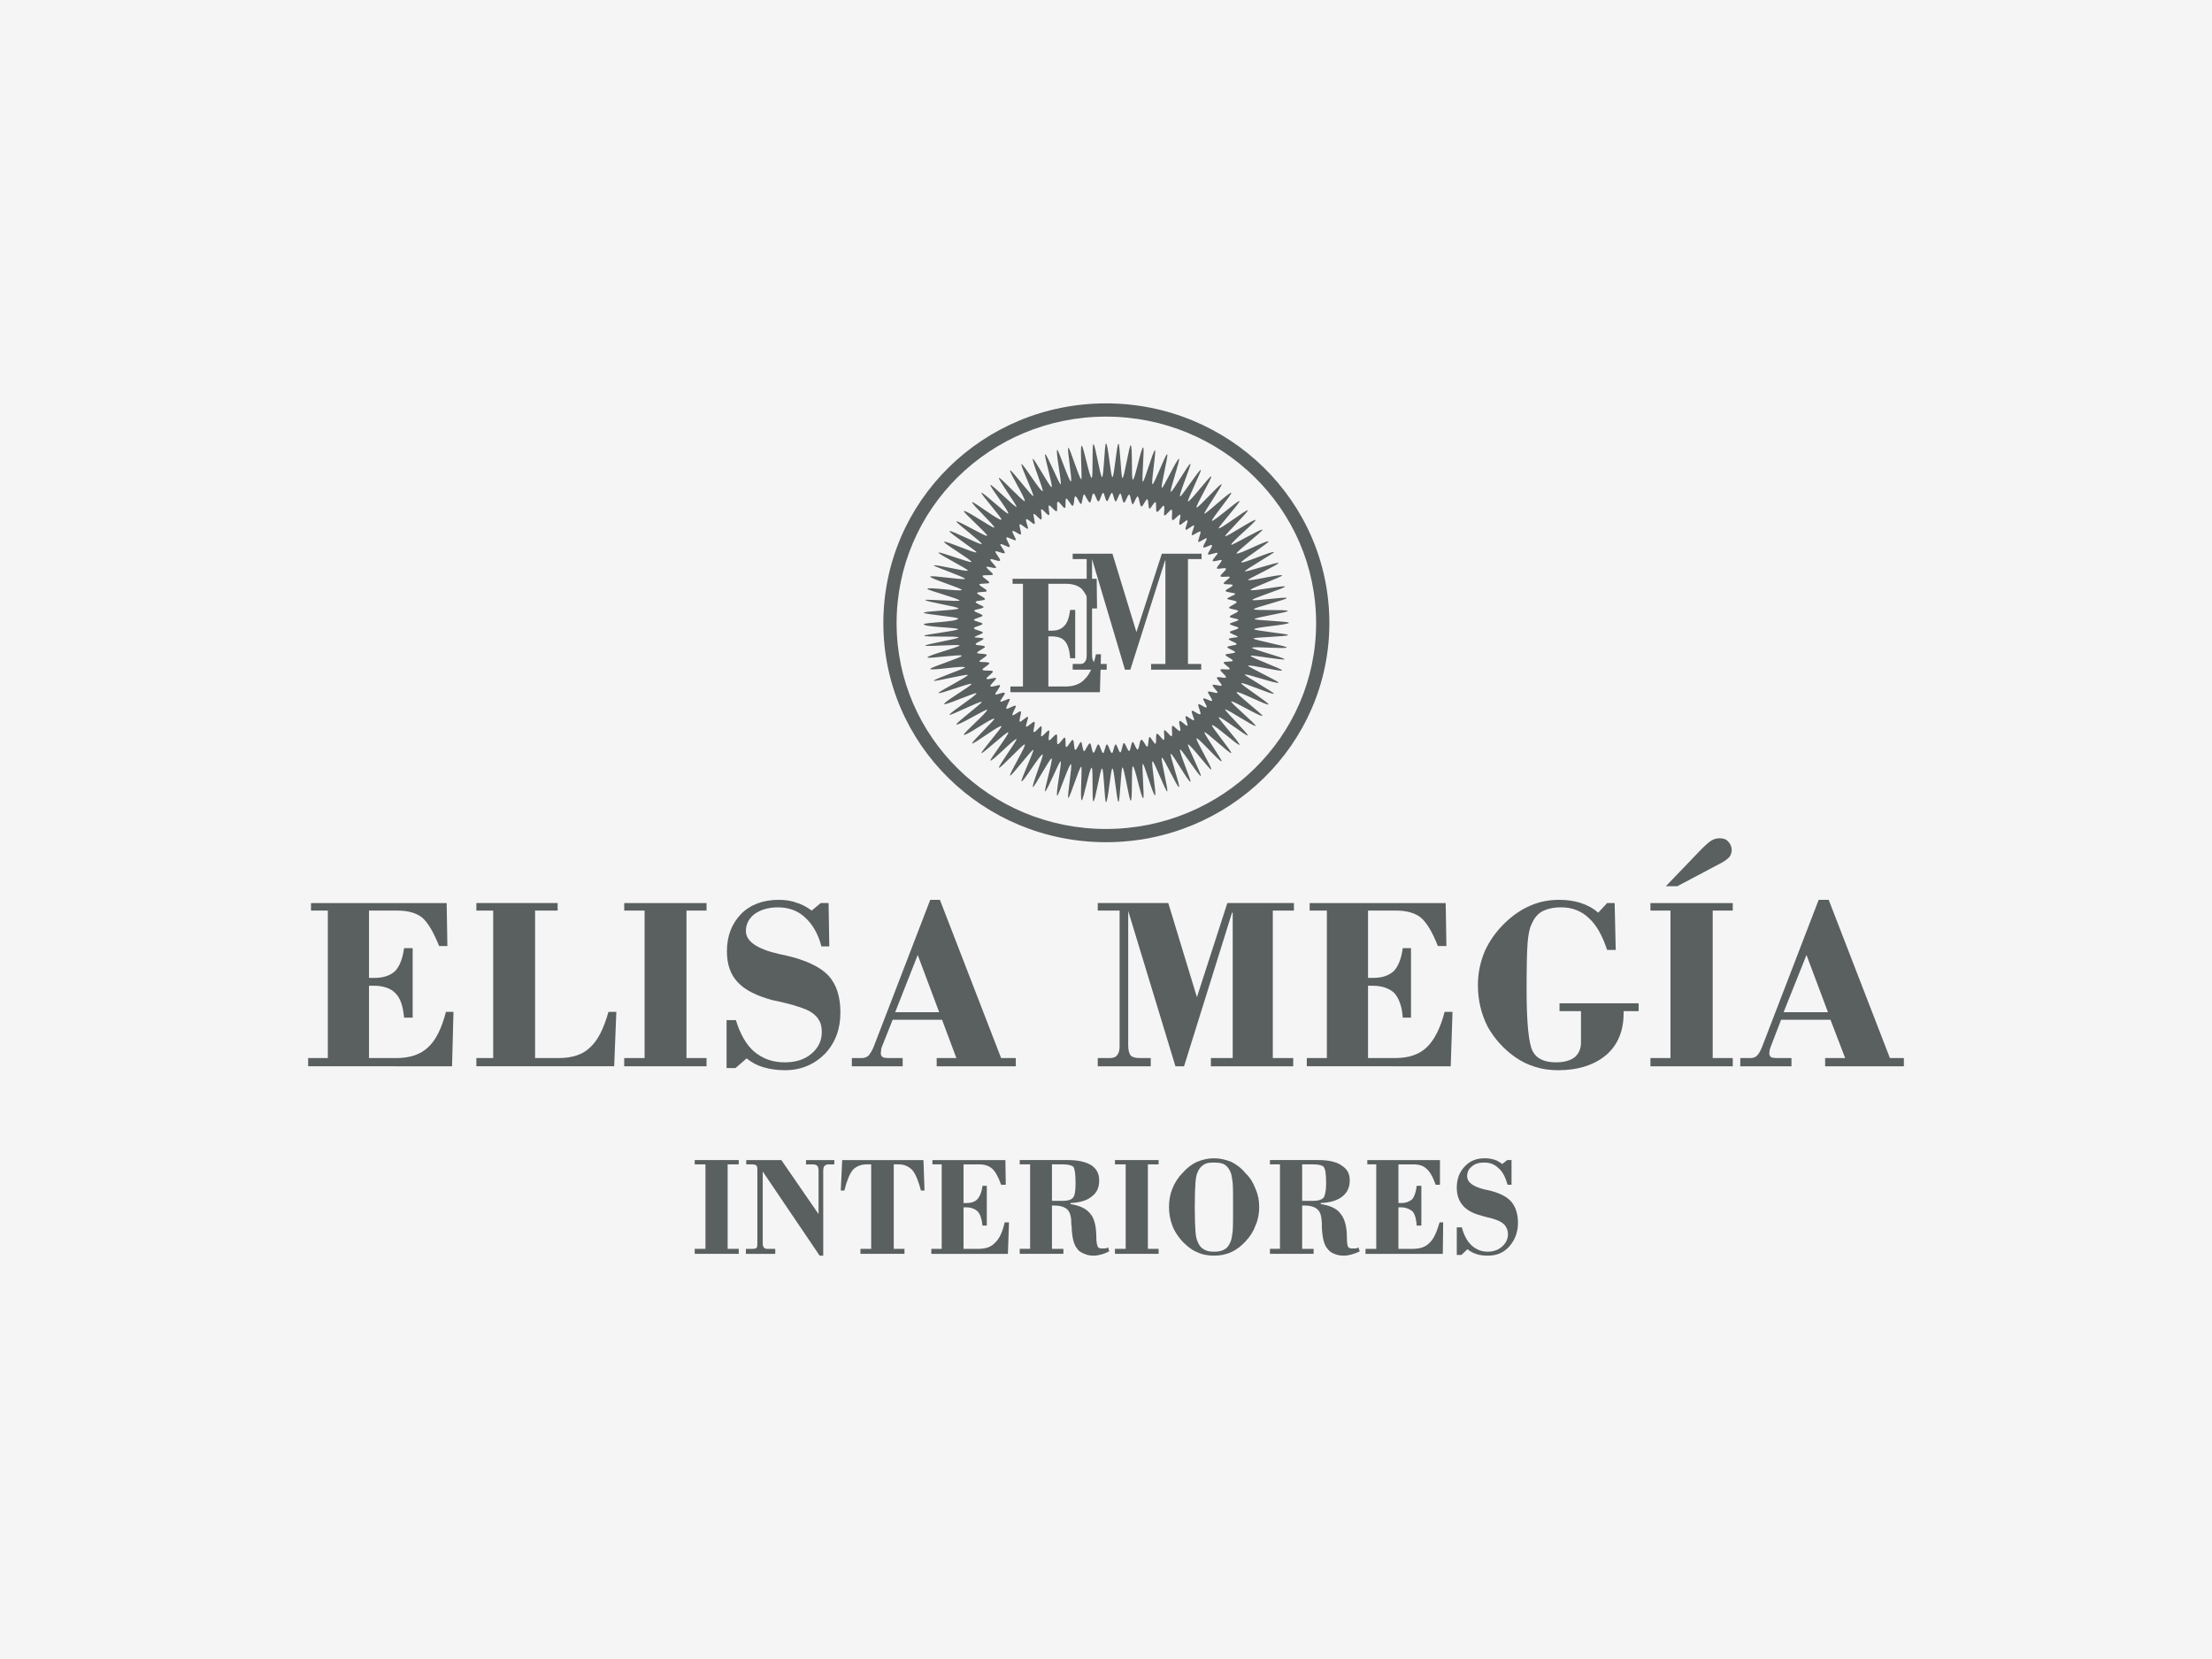 <?xml version="1.0" encoding="utf-8"?>
<!-- Generator: Adobe Illustrator 15.0.0, SVG Export Plug-In . SVG Version: 6.00 Build 0)  -->
<!DOCTYPE svg PUBLIC "-//W3C//DTD SVG 1.1//EN" "http://www.w3.org/Graphics/SVG/1.1/DTD/svg11.dtd">
<svg version="1.1" id="Capa_1" xmlns="http://www.w3.org/2000/svg" xmlns:xlink="http://www.w3.org/1999/xlink" x="0px" y="0px"
	 width="360px" height="270px" viewBox="0 0 360 270" enable-background="new 0 0 360 270" xml:space="preserve">
<rect fill-rule="evenodd" clip-rule="evenodd" fill="#FFFFFF" width="360" height="270"/>
<rect fill-rule="evenodd" clip-rule="evenodd" fill="#F5F5F5" width="360" height="270"/>
<g>
	<path fill="#5A5F5F" d="M50.149,173.535v-1.339h3.205v-24.001h-2.739v-1.224h22.078l0.116,6.99h-1.338
		c-0.933-2.272-1.806-3.787-2.737-4.603c-0.934-0.756-2.272-1.164-4.078-1.164h-4.602v10.952c0.116,0,0.291,0,0.407,0
		c0.117,0,0.291,0,0.582,0c1.399,0,2.505-0.409,3.263-1.107c0.757-0.815,1.223-2.039,1.455-3.729h1.399v11.304h-1.399
		c-0.174-1.865-0.582-3.147-1.396-3.962c-0.701-0.759-1.923-1.225-3.496-1.225h-0.815v11.769h4.485c2.156,0,3.902-0.584,5.126-1.748
		c1.282-1.166,2.213-3.088,2.912-5.768h1.224l-0.233,8.854H50.149L50.149,173.535z"/>
	<path fill="#5A5F5F" d="M77.53,173.535v-1.339h2.737v-24.001H77.53v-1.224h13.224v1.224h-3.671v24.001h3.904
		c2.155,0,3.903-0.584,5.067-1.748c1.282-1.166,2.214-3.088,2.972-5.768h1.281l-0.35,8.854H77.53L77.53,173.535z"/>
	<polygon fill="#5A5F5F" points="101.589,173.535 101.589,172.196 104.908,172.196 104.908,148.195 101.589,148.195 
		101.589,146.972 114.987,146.972 114.987,148.195 111.724,148.195 111.724,172.196 114.987,172.196 114.987,173.535 	"/>
	<path fill="#5A5F5F" d="M118.249,173.826v-7.805h1.515c0.698,2.271,1.69,4.02,2.97,5.126c1.399,1.166,3.031,1.748,4.953,1.748
		c1.748,0,3.203-0.408,4.369-1.399c1.106-0.931,1.69-2.097,1.69-3.494c0-0.816-0.119-1.457-0.468-1.98
		c-0.233-0.466-0.698-0.934-1.338-1.341c-0.759-0.466-2.214-0.989-4.427-1.516c-0.817-0.174-1.457-0.349-1.865-0.407
		c-2.504-0.698-4.427-1.63-5.593-2.912c-1.164-1.224-1.748-2.912-1.748-5.009c0-2.565,0.817-4.544,2.33-6.117
		c1.515-1.516,3.612-2.272,6.059-2.272c1.049,0,2.039,0.117,2.914,0.466c0.873,0.233,1.688,0.698,2.504,1.282l1.455-1.224h1.283
		l0.116,7.048h-1.282c-0.524-2.039-1.455-3.61-2.68-4.718c-1.164-1.106-2.679-1.632-4.427-1.632c-1.573,0-2.795,0.409-3.729,1.05
		c-0.99,0.756-1.455,1.689-1.455,2.795c0,1.69,1.806,2.912,5.3,3.729c0.465,0.116,0.875,0.175,1.108,0.232
		c3.319,0.757,5.649,1.864,6.99,3.262c1.341,1.457,1.981,3.438,1.981,6.059c0,2.68-0.815,4.894-2.504,6.699
		c-1.748,1.748-3.904,2.68-6.525,2.68c-1.282,0-2.446-0.175-3.438-0.466c-1.048-0.291-1.923-0.757-2.796-1.455l-1.806,1.571H118.249
		L118.249,173.826z"/>
	<path fill="#5A5F5F" d="M145.688,164.739h7.165l-3.494-9.32L145.688,164.739z M138.639,173.535v-1.339h1.631
		c0.408,0,0.757-0.116,1.106-0.409c0.233-0.291,0.582-0.814,0.873-1.571l9.147-23.769h1.572l9.962,25.749h2.388v1.339h-12.875
		v-1.339h3.205l-2.33-6.233h-8.04l-1.806,4.544c-0.058,0.116-0.058,0.232-0.058,0.407c-0.058,0.175-0.058,0.35-0.058,0.582
		c0,0.233,0.116,0.407,0.349,0.584c0.174,0.059,0.465,0.116,0.815,0.116h2.39v1.339H138.639L138.639,173.535z"/>
	<path fill="#5A5F5F" d="M178.659,173.535v-1.339h1.923c0.525,0,0.991-0.116,1.225-0.467c0.291-0.35,0.407-0.815,0.407-1.455
		v-22.079h-3.555v-1.224h11.478l4.66,15.32l4.951-15.32h10.836v1.224h-3.438v24.001h3.322v1.339h-13.398v-1.339h3.552v-23.651
		h-0.116l-7.805,24.99h-1.399l-7.688-25.281v21.903c0,0.815,0.175,1.339,0.407,1.63c0.291,0.293,0.815,0.409,1.457,0.409h1.805
		v1.339H178.659L178.659,173.535z"/>
	<path fill="#5A5F5F" d="M212.681,173.535v-1.339h3.264v-24.001h-2.798v-1.224h22.137l0.116,6.99h-1.396
		c-0.875-2.272-1.807-3.787-2.737-4.603c-0.934-0.756-2.272-1.164-4.078-1.164h-4.544v10.952c0.059,0,0.175,0,0.35,0
		c0.174,0,0.291,0,0.581,0c1.399,0,2.505-0.409,3.264-1.107c0.757-0.815,1.223-2.039,1.455-3.729h1.341v11.304h-1.341
		c-0.116-1.865-0.641-3.147-1.339-3.962c-0.759-0.759-1.98-1.225-3.554-1.225h-0.757v11.769h4.427c2.214,0,3.902-0.584,5.126-1.748
		c1.225-1.166,2.214-3.088,2.912-5.768h1.282l-0.291,8.854H212.681L212.681,173.535z"/>
	<path fill="#5A5F5F" d="M266.684,164.564h-2.446v0.349c0,2.856-0.934,5.128-2.798,6.758c-1.921,1.632-4.544,2.505-7.863,2.505
		c-1.341,0-2.563-0.175-3.67-0.524c-1.164-0.349-2.272-0.873-3.262-1.571c-1.923-1.341-3.438-3.03-4.544-5.011
		c-1.05-2.098-1.573-4.312-1.573-6.758c0-1.98,0.407-3.787,1.105-5.475c0.759-1.69,1.865-3.264,3.322-4.662
		c1.28-1.223,2.621-2.156,4.136-2.796c1.455-0.641,3.028-0.932,4.66-0.932c1.28,0,2.505,0.175,3.555,0.524
		c1.047,0.349,2.037,0.873,2.795,1.573l1.455-1.573h1.225l0.175,7.632h-1.399c-0.756-2.273-1.688-4.02-2.97-5.186
		c-1.223-1.164-2.737-1.748-4.485-1.748c-1.283,0-2.272,0.232-3.087,0.643c-0.759,0.407-1.341,1.105-1.748,2.097
		c-0.35,0.641-0.523,1.688-0.641,2.912c-0.118,1.341-0.176,3.903-0.176,7.747c0,5.477,0.351,8.798,0.991,10.021
		c0.64,1.225,1.923,1.807,3.787,1.807c1.338,0,2.33-0.291,3.028-0.815c0.698-0.584,1.05-1.398,1.05-2.448v-5.067h-3.496v-1.282
		h12.874V164.564L266.684,164.564z"/>
	<path fill="#5A5F5F" d="M268.606,173.535v-1.339h3.262v-24.001h-3.262v-1.224h13.398v1.224h-3.264v24.001h3.264v1.339H268.606z
		 M271.111,144.234l5.826-6.06c0.698-0.698,1.222-1.166,1.629-1.398c0.408-0.233,0.817-0.35,1.283-0.35
		c0.582,0,1.047,0.116,1.398,0.524c0.35,0.351,0.582,0.816,0.582,1.398c0,0.466-0.175,0.873-0.407,1.166
		c-0.352,0.35-0.817,0.698-1.516,1.048l-6.932,3.671H271.111L271.111,144.234z"/>
	<path fill="#5A5F5F" d="M290.277,164.739h7.223l-3.496-9.32L290.277,164.739L290.277,164.739z M283.227,173.535v-1.339h1.632
		c0.466,0,0.817-0.116,1.108-0.409c0.291-0.291,0.582-0.814,0.873-1.571l9.146-23.769h1.632l9.962,25.749h2.272v1.339h-12.816
		v-1.339h3.261l-2.388-6.233h-8.04l-1.746,4.544c-0.059,0.116-0.059,0.232-0.116,0.407c0,0.175-0.059,0.35-0.059,0.582
		c0,0.233,0.175,0.407,0.291,0.584c0.232,0.059,0.523,0.116,0.932,0.116h2.388v1.339H283.227L283.227,173.535z"/>
	<polygon fill="#5A5F5F" points="113.064,204.061 113.064,203.246 114.813,203.246 114.813,189.498 113.064,189.498 
		113.064,188.798 120.229,188.798 120.229,189.498 118.423,189.498 118.423,203.246 120.229,203.246 120.229,204.061 	"/>
	<path fill="#5A5F5F" d="M121.396,204.061v-0.814h1.105c0.291,0,0.468-0.059,0.584-0.116c0.175-0.175,0.175-0.466,0.175-0.817
		v-11.999c0-0.35-0.058-0.524-0.175-0.641c-0.116-0.116-0.409-0.175-0.758-0.175h-0.873v-0.7h5.708l6.059,8.797v-6.99
		c0-0.407-0.058-0.757-0.233-0.873c-0.116-0.175-0.407-0.233-0.873-0.233h-0.933v-0.7h4.602v0.7h-0.873
		c-0.349,0-0.524,0.059-0.699,0.233c-0.174,0.116-0.232,0.466-0.232,0.873v13.747h-0.584l-9.262-13.689v11.767
		c0,0.235,0.058,0.468,0.233,0.643c0.058,0.116,0.291,0.175,0.582,0.175h1.224v0.814H121.396L121.396,204.061z"/>
	<path fill="#5A5F5F" d="M140.036,204.061v-0.814h1.748v-13.748h-0.756c-0.933,0-1.69,0.35-2.214,0.873
		c-0.524,0.641-0.991,1.748-1.399,3.38h-0.582l0.233-4.953h13.224l0.175,4.953h-0.582c-0.407-1.573-0.873-2.681-1.399-3.321
		c-0.582-0.582-1.28-0.932-2.213-0.932h-0.815v13.748h1.748v0.814H140.036L140.036,204.061z"/>
	<path fill="#5A5F5F" d="M151.572,204.061v-0.814h1.688v-13.748h-1.514v-0.7h11.883l0.058,4.021h-0.756
		c-0.466-1.341-0.992-2.214-1.457-2.621c-0.524-0.466-1.222-0.699-2.156-0.699h-2.504v6.29c0.058,0,0.174,0,0.233,0
		c0.058,0,0.116,0,0.291,0c0.759,0,1.399-0.232,1.748-0.64c0.408-0.466,0.699-1.164,0.817-2.156h0.699v6.467h-0.699
		c-0.118-1.048-0.351-1.807-0.758-2.271c-0.408-0.408-1.048-0.699-1.923-0.699h-0.407v6.758h2.388c1.224,0,2.097-0.291,2.737-0.991
		c0.701-0.641,1.224-1.746,1.574-3.319h0.7l-0.177,5.125H151.572L151.572,204.061z"/>
	<path fill="#5A5F5F" d="M165.959,203.246h1.69v-13.748h-1.69v-0.7h7.865c1.631,0,2.912,0.291,3.845,0.875
		c0.815,0.582,1.222,1.339,1.222,2.446c0,1.106-0.349,1.981-1.222,2.621c-0.759,0.641-1.981,0.99-3.438,1.048v0.177
		c1.515,0.232,2.621,0.757,3.263,1.63c0.641,0.759,0.932,2.097,0.932,3.845c0,0.699,0.116,1.166,0.232,1.457
		c0.117,0.233,0.35,0.291,0.699,0.291c0.118,0,0.293,0,0.467,0c0.117,0,0.291-0.058,0.524-0.174l0.174,0.64
		c-0.465,0.232-0.873,0.407-1.34,0.523c-0.407,0.117-0.815,0.175-1.106,0.175c-0.582,0-1.107-0.058-1.573-0.291
		c-0.466-0.175-0.931-0.407-1.164-0.814c-0.584-0.641-0.875-1.864-0.933-3.671c-0.058-0.291-0.058-0.407-0.058-0.582
		c0-1.05-0.233-1.748-0.641-2.155c-0.465-0.407-1.107-0.641-2.155-0.641h-0.349v7.049h1.864v0.814h-7.108V203.246L165.959,203.246z
		 M171.204,195.439h1.806c0.757,0,1.339-0.175,1.63-0.524c0.291-0.349,0.407-1.164,0.407-2.271c0-1.516-0.116-2.389-0.349-2.737
		c-0.233-0.233-0.815-0.408-1.688-0.408h-1.806V195.439z"/>
	<polygon fill="#5A5F5F" points="181.457,204.061 181.457,203.246 183.203,203.246 183.203,189.498 181.457,189.498 
		181.457,188.798 188.563,188.798 188.563,189.498 186.815,189.498 186.815,203.246 188.563,203.246 188.563,204.061 	"/>
	<path fill="#5A5F5F" d="M194.448,196.431c0,1.923,0.058,3.319,0.116,4.02c0.059,0.757,0.175,1.28,0.35,1.63
		c0.232,0.584,0.523,0.991,0.989,1.225c0.409,0.291,0.933,0.407,1.689,0.407c0.698,0,1.282-0.116,1.748-0.407
		c0.407-0.233,0.698-0.641,0.932-1.225c0.174-0.35,0.232-0.932,0.349-1.688c0.059-0.817,0.059-2.156,0.059-3.962
		c0-1.807,0-3.147-0.059-3.903c-0.116-0.815-0.175-1.399-0.349-1.748c-0.233-0.582-0.524-0.932-0.932-1.223
		c-0.466-0.293-1.05-0.352-1.748-0.352c-0.757,0-1.28,0.059-1.689,0.352c-0.466,0.291-0.757,0.641-0.989,1.223
		c-0.175,0.349-0.291,0.875-0.35,1.631C194.506,193.167,194.448,194.449,194.448,196.431L194.448,196.431z M190.254,196.431
		c0-1.05,0.174-2.039,0.523-2.914c0.35-0.932,0.932-1.862,1.632-2.563c0.757-0.873,1.513-1.455,2.388-1.864
		c0.873-0.349,1.748-0.582,2.796-0.582c0.991,0,1.923,0.233,2.796,0.582c0.816,0.409,1.632,0.991,2.33,1.864
		c0.759,0.701,1.282,1.632,1.632,2.563c0.407,0.933,0.582,1.864,0.582,2.914c0,1.048-0.175,2.039-0.582,2.97
		c-0.35,0.992-0.873,1.807-1.632,2.621c-0.698,0.759-1.514,1.399-2.33,1.748c-0.873,0.407-1.805,0.582-2.796,0.582
		c-1.048,0-1.98-0.175-2.796-0.582c-0.875-0.349-1.631-0.989-2.388-1.748c-0.7-0.814-1.282-1.629-1.632-2.621
		C190.428,198.47,190.254,197.479,190.254,196.431L190.254,196.431z"/>
	<path fill="#5A5F5F" d="M206.681,203.246h1.631v-13.748h-1.631v-0.7h7.923c1.632,0,2.912,0.291,3.729,0.875
		c0.931,0.582,1.338,1.339,1.338,2.446c0,1.106-0.407,1.981-1.222,2.621c-0.817,0.641-1.981,0.99-3.496,1.048v0.177
		c1.573,0.232,2.679,0.757,3.263,1.63c0.641,0.759,0.99,2.097,0.99,3.845c0,0.699,0.058,1.166,0.174,1.457
		c0.117,0.233,0.408,0.291,0.698,0.291c0.177,0,0.352,0,0.468,0c0.175,0,0.35-0.058,0.524-0.174l0.232,0.64
		c-0.466,0.232-0.931,0.407-1.398,0.523c-0.407,0.117-0.757,0.175-1.106,0.175c-0.582,0-1.107-0.058-1.631-0.291
		c-0.466-0.175-0.815-0.407-1.106-0.814c-0.584-0.641-0.875-1.864-0.933-3.671c0-0.291,0-0.407,0-0.582
		c-0.059-1.05-0.233-1.748-0.699-2.155c-0.407-0.407-1.166-0.641-2.097-0.641h-0.407v7.049h1.864v0.814h-7.108V203.246
		L206.681,203.246z M211.925,195.439h1.804c0.817,0,1.341-0.175,1.69-0.524c0.232-0.349,0.407-1.164,0.407-2.271
		c0-1.516-0.116-2.389-0.407-2.737c-0.175-0.233-0.757-0.408-1.69-0.408h-1.804V195.439L211.925,195.439z"/>
	<path fill="#5A5F5F" d="M222.234,204.061v-0.814h1.748v-13.748h-1.455v-0.7h11.824v4.021h-0.698
		c-0.468-1.341-0.991-2.214-1.515-2.621c-0.466-0.466-1.166-0.699-2.156-0.699h-2.388v6.29c0.058,0,0.058,0,0.116,0
		c0.116,0,0.232,0,0.35,0c0.756,0,1.34-0.232,1.806-0.64c0.35-0.466,0.582-1.164,0.698-2.156h0.759v6.467h-0.759
		c-0.058-1.048-0.291-1.807-0.64-2.271c-0.466-0.408-1.108-0.699-1.923-0.699h-0.407v6.758h2.33c1.164,0,2.097-0.291,2.737-0.991
		c0.7-0.641,1.166-1.746,1.632-3.319h0.582l-0.059,5.125H222.234L222.234,204.061z"/>
	<path fill="#5A5F5F" d="M237.09,204.235v-4.485h0.816c0.35,1.282,0.873,2.271,1.571,2.914c0.759,0.698,1.632,1.048,2.623,1.048
		c0.989,0,1.746-0.291,2.33-0.815c0.641-0.525,0.989-1.224,0.989-2.039c0-0.465-0.116-0.816-0.291-1.107
		c-0.116-0.291-0.349-0.523-0.756-0.814c-0.352-0.233-1.166-0.582-2.272-0.815c-0.525-0.118-0.816-0.234-1.05-0.293
		c-1.34-0.349-2.33-0.873-2.97-1.63c-0.643-0.758-0.991-1.689-0.991-2.914c0-1.455,0.465-2.563,1.282-3.436
		c0.873-0.934,1.923-1.341,3.261-1.341c0.526,0,1.05,0.059,1.574,0.233c0.465,0.116,0.873,0.407,1.282,0.7l0.814-0.643h0.698v4.021
		h-0.64c-0.35-1.164-0.757-2.098-1.457-2.68c-0.641-0.641-1.397-0.934-2.33-0.934c-0.873,0-1.514,0.175-2.039,0.643
		c-0.524,0.407-0.757,0.932-0.757,1.571c0,0.991,0.932,1.69,2.796,2.155c0.291,0.059,0.525,0.117,0.584,0.117
		c1.804,0.409,3.087,1.049,3.785,1.864c0.7,0.816,1.107,1.98,1.107,3.438c0,1.573-0.523,2.854-1.398,3.846
		c-0.932,1.047-2.039,1.513-3.494,1.513c-0.643,0-1.282-0.058-1.807-0.232c-0.525-0.175-1.05-0.407-1.515-0.814l-0.99,0.931H237.09
		L237.09,204.235z"/>
	<path fill="#5A5F5F" d="M164.446,112.659v-0.931h2.039v-16.72h-1.69v-0.815h13.689l0.058,4.834h-0.873
		c-0.526-1.573-1.108-2.621-1.632-3.203c-0.582-0.526-1.457-0.817-2.563-0.817h-2.856v7.632c0.118,0,0.177,0,0.293,0
		c0.058,0,0.116,0,0.291,0c0.931,0,1.571-0.291,2.039-0.817c0.524-0.524,0.756-1.397,0.931-2.563h0.815v7.865h-0.815
		c-0.116-1.282-0.349-2.213-0.873-2.795c-0.468-0.526-1.166-0.759-2.213-0.759h-0.468v8.156h2.798c1.338,0,2.446-0.407,3.145-1.224
		c0.817-0.757,1.399-2.156,1.806-4.018h0.815l-0.174,6.173H164.446L164.446,112.659z"/>
	<path fill="#5A5F5F" d="M174.581,108.99v-0.934h1.283c0.291,0,0.582-0.116,0.698-0.349c0.233-0.233,0.291-0.64,0.291-1.047V90.99
		h-2.272v-0.875h6.467l3.903,12.758l4.137-12.758h6.466v0.875h-2.214v17.067h2.156v0.934h-8.156v-0.934h2.33V91.223h-0.059
		l-5.649,17.768h-0.875l-5.359-18v15.554c0,0.582,0.117,0.99,0.291,1.164c0.233,0.233,0.524,0.349,0.99,0.349h1.107v0.934H174.581
		L174.581,108.99z"/>
	<path fill-rule="evenodd" clip-rule="evenodd" fill="#5A5F5F" d="M180,65.648c20.039,0,36.352,15.961,36.352,35.768
		c0,19.69-16.313,35.651-36.352,35.651s-36.235-15.961-36.235-35.651C143.765,81.609,159.961,65.648,180,65.648L180,65.648z
		 M180,67.804c18.875,0,34.196,15.03,34.196,33.612c0,18.468-15.321,33.498-34.196,33.498c-18.875,0-34.08-15.03-34.08-33.498
		C145.92,82.833,161.125,67.804,180,67.804L180,67.804z"/>
	<path fill-rule="evenodd" clip-rule="evenodd" fill="#5A5F5F" d="M155.941,100.659c0-0.233-5.593-0.698-5.593-0.931
		c0.058-0.293,5.651-0.41,5.651-0.701s-5.477-1.105-5.419-1.396c0-0.117,5.535,0.291,5.594,0.116
		c0.058-0.293-5.303-1.69-5.244-1.922c0.058-0.35,5.535,0.523,5.593,0.174c0.058-0.233-5.242-1.864-5.126-2.155
		c0.117-0.291,5.533,0.64,5.65,0.349c0.058-0.233-5.126-2.039-5.068-2.155c0.117-0.291,5.417,1.107,5.533,0.814
		c0.058-0.232-4.834-2.679-4.776-2.912c0.116-0.232,5.244,1.748,5.36,1.516c0.117-0.291-4.602-3.031-4.427-3.264
		c0.116-0.291,5.126,1.981,5.242,1.69c0.116-0.174-4.544-3.203-4.369-3.438c0.175-0.232,5.067,2.33,5.242,2.098
		c0.118-0.233-4.251-3.494-4.134-3.669c0.233-0.233,4.834,2.563,5.009,2.33c0.174-0.233-3.962-3.845-3.787-4.02
		c0.233-0.291,4.718,2.854,4.951,2.679c0.174-0.232-3.843-3.961-3.61-4.136c0.174-0.174,4.485,3.147,4.776,2.856
		c0.174-0.177-3.438-4.252-3.263-4.369c0.176-0.235,4.136,3.552,4.369,3.378c0.234-0.233-3.087-4.486-2.912-4.66
		c0.232-0.175,4.02,3.729,4.252,3.554c0.175-0.116-3.086-4.544-2.854-4.72c0.233-0.117,3.962,3.961,4.195,3.787
		c0.291-0.117-2.623-4.893-2.388-5.009c0.232-0.117,3.552,4.311,3.785,4.194c0.174-0.116-2.156-5.069-1.923-5.186
		c0.293-0.116,3.089,4.546,3.438,4.369c0.233-0.058-1.865-5.125-1.574-5.242c0.175-0.116,2.798,4.718,3.031,4.602
		c0.291-0.058-1.283-5.242-1.05-5.358c0.233-0.117,2.33,4.951,2.505,4.893c0.291-0.058-0.873-5.477-0.524-5.593
		c0.174-0.058,1.922,5.186,2.213,5.128c0.291-0.117-0.698-5.419-0.407-5.477c0.233-0.058,1.806,5.186,2.097,5.128
		c0.175,0-0.233-5.419,0.058-5.477c0.291,0,1.283,5.3,1.632,5.242c0.291-0.058,0-5.417,0.291-5.475c0.291,0,1.106,5.358,1.397,5.358
		c0.293,0,0.409-5.475,0.642-5.475c0.349,0,0.757,5.475,1.048,5.475c0.293,0.059,0.7-5.475,0.991-5.417
		c0.232,0,0.407,5.533,0.641,5.591c0.291,0,1.107-5.417,1.34-5.358c0.35,0.058,0.059,5.535,0.35,5.593
		c0.35,0.058,1.341-5.302,1.689-5.244c0.233,0.058-0.291,5.535-0.058,5.593c0.232,0.058,1.689-5.186,1.98-5.128
		c0.233,0.059-0.7,5.477-0.409,5.535c0.234,0.117,2.155-5.009,2.391-4.893c0.232,0.116-1.108,5.358-0.875,5.475
		c0.232,0.117,2.504-4.834,2.795-4.718c0.235,0.117-1.571,5.242-1.338,5.359c0.291,0.118,2.912-4.66,3.203-4.544
		c0.174,0.116-1.981,5.186-1.688,5.302c0.175,0.175,3.146-4.485,3.378-4.311c0.175,0.059-2.271,5.01-2.098,5.126
		c0.291,0.175,3.613-4.253,3.787-4.078c0.233,0.116-2.621,4.895-2.388,5.069c0.232,0.175,3.845-3.961,4.078-3.787
		c0.175,0.175-2.973,4.66-2.798,4.777c0.175,0.174,4.136-3.613,4.369-3.378c0.175,0.175-3.319,4.369-3.145,4.544
		c0.232,0.233,4.311-3.438,4.485-3.205c0.174,0.174-3.496,4.252-3.38,4.427c0.234,0.233,4.546-3.145,4.72-2.912
		c0.175,0.175-3.787,4.02-3.67,4.194c0.174,0.233,4.776-2.914,4.951-2.621c0.116,0.233-4.137,3.727-3.962,4.018
		c0.116,0.177,4.895-2.679,5.069-2.446c0.116,0.232-4.369,3.67-4.194,3.845c0.175,0.349,5.067-2.272,5.184-1.923
		c0.116,0.175-4.544,3.205-4.427,3.38c0.116,0.349,5.186-1.981,5.302-1.632c0.059,0.117-4.778,2.912-4.72,3.087
		c0.058,0.235,5.36-1.572,5.477-1.339c0.059,0.233-5.01,2.621-4.951,2.738c0.059,0.349,5.417-1.048,5.533-0.699
		c0.059,0.175-5.184,2.097-5.126,2.33c0.059,0.349,5.533-0.817,5.592-0.524c0.058,0.233-5.358,1.921-5.301,2.156
		c0.059,0.291,5.535-0.584,5.594-0.293c0.058,0.235-5.419,1.573-5.36,1.806c0,0.291,5.535,0,5.535,0.291
		c0.058,0.235-5.419,1.049-5.419,1.34c0,0.175,5.593,0.35,5.593,0.582c0,0.35-5.593,0.701-5.651,1.05
		c0,0.233,5.535,0.757,5.535,0.931c0,0.291-5.593,0.349-5.651,0.582c0,0.235,5.419,1.224,5.419,1.457
		c-0.059,0.291-5.594-0.233-5.651,0.058c0,0.233,5.358,1.632,5.3,1.865c-0.058,0.233-5.475-0.757-5.533-0.582
		c-0.058,0.291,5.185,2.155,5.126,2.388c-0.116,0.291-5.475-1.05-5.533-0.759c-0.059,0.177,5.01,2.565,4.951,2.74
		c-0.116,0.349-5.419-1.574-5.477-1.283c-0.059,0.175,4.778,2.914,4.72,3.089c-0.116,0.291-5.186-1.981-5.302-1.69
		c-0.117,0.233,4.543,3.203,4.427,3.436c-0.116,0.293-5.009-2.272-5.184-1.981c-0.175,0.235,4.311,3.671,4.194,3.845
		c-0.175,0.291-4.953-2.621-5.069-2.33c-0.175,0.175,4.078,3.729,3.962,3.962c-0.175,0.233-4.777-2.854-4.951-2.679
		c-0.117,0.233,3.845,4.02,3.67,4.252c-0.174,0.175-4.485-3.205-4.72-2.972c-0.116,0.233,3.554,4.253,3.38,4.485
		c-0.175,0.235-4.253-3.494-4.485-3.203c-0.175,0.175,3.319,4.369,3.145,4.544c-0.233,0.175-4.194-3.612-4.369-3.38
		c-0.175,0.119,2.973,4.604,2.798,4.721c-0.233,0.232-3.846-3.962-4.078-3.729c-0.233,0.174,2.621,4.893,2.388,5.067
		c-0.174,0.175-3.496-4.252-3.787-4.078c-0.174,0.117,2.272,5.011,2.098,5.128c-0.232,0.174-3.203-4.486-3.378-4.311
		c-0.293,0.116,1.862,5.125,1.688,5.242c-0.291,0.174-2.912-4.602-3.203-4.544c-0.233,0.117,1.573,5.303,1.338,5.419
		c-0.291,0.116-2.504-4.895-2.795-4.778c-0.233,0.116,1.107,5.418,0.875,5.477c-0.235,0.117-2.156-5.009-2.391-4.893
		c-0.291,0.116,0.7,5.475,0.409,5.533c-0.291,0.117-1.748-5.125-1.98-5.125c-0.233,0.058,0.291,5.533,0.058,5.591
		c-0.349,0.058-1.34-5.242-1.689-5.184c-0.291,0.059,0,5.535-0.35,5.594c-0.232,0.058-1.049-5.419-1.34-5.419
		c-0.233,0.058-0.408,5.593-0.641,5.593c-0.291,0.058-0.698-5.418-0.991-5.418c-0.291,0-0.699,5.477-1.048,5.477
		c-0.233,0-0.349-5.477-0.642-5.477c-0.291,0-1.106,5.36-1.397,5.36s0-5.419-0.291-5.477c-0.349-0.058-1.341,5.361-1.632,5.302
		c-0.291-0.058,0.117-5.418-0.058-5.477c-0.291-0.059-1.864,5.125-2.097,5.067c-0.291,0,0.698-5.358,0.407-5.475
		c-0.291-0.058-2.039,5.184-2.213,5.126c-0.349-0.117,0.815-5.475,0.524-5.591c-0.175-0.059-2.272,5.009-2.505,4.893
		c-0.233-0.058,1.341-5.244,1.05-5.36c-0.233-0.116-2.856,4.778-3.031,4.662c-0.291-0.116,1.807-5.186,1.574-5.302
		c-0.349-0.175-3.145,4.543-3.438,4.369c-0.233-0.059,2.097-5.009,1.923-5.126c-0.233-0.116-3.553,4.311-3.785,4.195
		c-0.235-0.175,2.679-4.895,2.388-5.07c-0.233-0.174-3.962,3.962-4.195,3.787c-0.232-0.116,3.029-4.543,2.854-4.66
		c-0.233-0.233-4.02,3.729-4.252,3.496c-0.175-0.116,3.146-4.427,2.912-4.604c-0.233-0.174-4.193,3.555-4.369,3.38
		c-0.175-0.116,3.438-4.253,3.263-4.369c-0.291-0.291-4.602,3.028-4.776,2.796c-0.233-0.117,3.785-3.902,3.61-4.02
		c-0.233-0.291-4.718,2.914-4.951,2.623c-0.175-0.233,3.961-3.787,3.787-4.078c-0.175-0.175-4.776,2.679-5.009,2.388
		c-0.117-0.233,4.252-3.496,4.134-3.671c-0.175-0.232-5.067,2.272-5.242,2.098c-0.175-0.233,4.485-3.203,4.369-3.494
		c-0.116-0.235-5.126,2.037-5.242,1.746c-0.175-0.291,4.544-3.029,4.427-3.261c-0.116-0.291-5.244,1.748-5.36,1.457
		c-0.058-0.177,4.834-2.682,4.776-2.914c-0.116-0.233-5.417,1.107-5.533,0.933c-0.058-0.233,5.126-2.039,5.068-2.156
		c-0.117-0.409-5.533,0.582-5.65,0.233c-0.116-0.233,5.184-1.864,5.126-2.155s-5.535,0.524-5.593,0.291
		c-0.059-0.349,5.302-1.69,5.244-1.981c-0.059-0.175-5.594,0.233-5.594,0.058c-0.058-0.233,5.419-1.108,5.419-1.34
		c0-0.291-5.593,0-5.593-0.291c0-0.175,5.535-0.815,5.535-1.048c0-0.291-5.652-0.349-5.593-0.817
		C150.348,101.299,155.883,101.241,155.941,100.659L155.941,100.659z M158.62,103.746c0-0.291,1.341-0.524,1.341-0.815
		c-0.059-0.233-1.457-0.408-1.457-0.699c0-0.232,1.398-0.467,1.398-0.7s-1.457-0.466-1.398-0.64c0-0.233,1.398-0.466,1.398-0.698
		c0-0.291-1.34-0.524-1.34-0.817c0.058-0.233,1.457-0.291,1.515-0.582c0-0.175-1.341-0.582-1.282-0.815
		c0-0.291,1.457-0.175,1.515-0.466c0.058-0.235-1.341-0.816-1.283-0.991c0.117-0.291,1.457-0.058,1.574-0.349
		c0.058-0.233-1.225-0.815-1.225-1.05c0.117-0.233,1.574-0.058,1.632-0.291s-1.166-0.873-1.106-1.106
		c0.117-0.232,1.572,0,1.688-0.232c0.058-0.233-1.106-0.992-1.047-1.225c0.116-0.174,1.455,0.35,1.573,0.117
		c0.058-0.175-1.05-1.164-0.933-1.339c0.174-0.235,1.457,0.466,1.573,0.175c0.116-0.233-0.875-1.341-0.759-1.457
		c0.119-0.233,1.341,0.465,1.516,0.233c0.174-0.175-0.815-1.283-0.699-1.399c0.175-0.233,1.339,0.584,1.515,0.409
		c0.117-0.235-0.7-1.399-0.525-1.515c0.116-0.233,1.282,0.582,1.515,0.407c0.116-0.174-0.699-1.34-0.524-1.457
		c0.175-0.232,1.164,0.701,1.339,0.526c0.174-0.174-0.35-1.515-0.175-1.631c0.175-0.175,1.166,0.873,1.341,0.698
		c0.116-0.058-0.466-1.397-0.291-1.513c0.174-0.235,1.164,0.873,1.338,0.757c0.235-0.117-0.291-1.574-0.116-1.632
		c0.232-0.116,1.049,1.05,1.224,0.875c0.233-0.119-0.116-1.515,0-1.632c0.291-0.116,0.989,1.048,1.282,0.932
		c0.175-0.117-0.235-1.455,0-1.574c0.175-0.058,0.99,1.05,1.222,0.933c0.233-0.058-0.058-1.398,0.175-1.515
		c0.291-0.116,0.933,1.108,1.166,0.992c0.233-0.059,0-1.399,0.233-1.516c0.233-0.058,0.815,1.225,1.047,1.166
		c0.291-0.06,0.175-1.457,0.408-1.515c0.293-0.116,0.7,1.281,0.991,1.222c0.117,0,0.233-1.513,0.466-1.571
		c0.116,0,0.698,1.339,0.933,1.339c0.291-0.059,0.291-1.455,0.582-1.455c0.291-0.059,0.524,1.28,0.815,1.28
		c0.233,0,0.524-1.397,0.758-1.397c0.233,0,0.35,1.339,0.641,1.339c0.232,0,0.523-1.339,0.814-1.339
		c0.177,0.058,0.352,1.339,0.584,1.397c0.233,0,0.524-1.28,0.757-1.28c0.232,0.058,0.35,1.455,0.582,1.455
		c0.291,0.058,0.584-1.339,0.875-1.281c0.232,0.058,0.291,1.513,0.582,1.572c0.116,0,0.582-1.281,0.757-1.281
		c0.351,0.117,0.293,1.515,0.642,1.632c0.233,0.058,0.757-1.283,0.932-1.166c0.291,0.058,0.116,1.457,0.407,1.515
		c0.116,0.116,0.759-1.166,0.934-1.05c0.232,0.117,0,1.457,0.232,1.574c0.233,0.116,0.989-1.108,1.106-0.99
		c0.291,0.117-0.059,1.455,0.116,1.572c0.232,0.116,0.991-1.048,1.166-0.931c0.291,0.174-0.116,1.515,0.175,1.689
		c0.174,0.117,0.989-0.933,1.224-0.875c0.233,0.175-0.351,1.516-0.058,1.632c0.116,0.175,1.105-0.873,1.222-0.698
		c0.233,0.174-0.466,1.28-0.232,1.513c0.175,0.116,1.166-0.815,1.341-0.699c0.116,0.175-0.526,1.399-0.352,1.574
		c0.177,0.116,1.166-0.701,1.398-0.584c0.117,0.235-0.465,1.457-0.349,1.689c0.175,0.117,1.164-0.698,1.341-0.582
		c0.174,0.175-0.701,1.283-0.526,1.458c0.116,0.232,1.282-0.526,1.399-0.352c0.174,0.235-0.757,1.283-0.641,1.515
		c0.175,0.175,1.396-0.407,1.571-0.232c0.059,0.174-0.931,1.107-0.814,1.282c0.116,0.233,1.398-0.291,1.457-0.116
		c0.116,0.232-0.875,1.105-0.759,1.338s1.341-0.233,1.457,0.058c0.175,0.175-0.989,0.992-0.873,1.225
		c0.116,0.232,1.396-0.059,1.513,0.116c0.059,0.175-1.105,0.873-0.989,1.048c0.059,0.291,1.339,0,1.455,0.291
		c0.059,0.234-1.222,0.7-1.164,0.933c0.059,0.233,1.516,0.291,1.573,0.465c0,0.233-1.34,0.582-1.282,0.815
		c0.059,0.177,1.457,0.235,1.516,0.526c0.058,0.233-1.282,0.698-1.225,0.931c0,0.233,1.457,0.291,1.457,0.524
		c0,0.293-1.341,0.642-1.341,0.933c0,0.233,1.399,0.291,1.399,0.524c0,0.174-1.399,0.465-1.399,0.64
		c0,0.233,1.399,0.468,1.399,0.642c0,0.291-1.399,0.466-1.399,0.699c-0.058,0.232,1.341,0.582,1.283,0.814
		c-0.408,0.059-1.457,0.175-1.457,0.291c-0.059,0.293,1.34,0.584,1.282,0.875c-0.059,0.175-1.457,0.233-1.516,0.466
		c-0.058,0.175,1.282,0.64,1.282,0.815c-0.058,0.235-1.515,0.235-1.573,0.409c-0.058,0.291,1.223,0.699,1.164,0.99
		c-0.116,0.232-1.396,0.058-1.455,0.291c-0.116,0.174,1.048,0.875,0.989,1.049c-0.116,0.233-1.396-0.116-1.513,0.117
		c-0.116,0.291,1.048,0.989,0.873,1.28c-0.116,0.175-1.341-0.233-1.457,0c-0.116,0.175,0.875,1.108,0.759,1.282
		c-0.059,0.233-1.341-0.291-1.457-0.058c-0.116,0.175,0.873,1.106,0.814,1.224c-0.175,0.233-1.396-0.351-1.571-0.118
		c-0.116,0.177,0.814,1.224,0.641,1.457c-0.117,0.174-1.283-0.582-1.399-0.349c-0.175,0.116,0.7,1.224,0.526,1.399
		c-0.177,0.232-1.166-0.701-1.341-0.468c-0.116,0.174,0.466,1.399,0.349,1.573c-0.232,0.233-1.222-0.698-1.398-0.523
		c-0.175,0.174,0.468,1.398,0.352,1.515c-0.175,0.174-1.166-0.759-1.341-0.643c-0.233,0.175,0.466,1.399,0.232,1.574
		c-0.116,0.058-1.105-0.931-1.222-0.815c-0.293,0.175,0.291,1.455,0.058,1.63c-0.234,0.174-1.05-0.932-1.224-0.815
		c-0.291,0.116,0.116,1.515-0.175,1.69c-0.175,0.058-0.934-1.05-1.166-0.992c-0.175,0.175,0.175,1.515-0.116,1.574
		c-0.117,0.116-0.873-1.106-1.106-0.99c-0.232,0.117,0,1.572-0.232,1.63c-0.175,0.058-0.817-1.164-0.934-1.106
		c-0.291,0.116-0.116,1.515-0.407,1.573c-0.175,0.059-0.698-1.224-0.932-1.107c-0.349,0-0.291,1.515-0.642,1.573
		c-0.175,0.058-0.641-1.282-0.757-1.224c-0.291,0.058-0.35,1.399-0.582,1.457c-0.291,0.058-0.584-1.283-0.875-1.283
		c-0.232,0.059-0.35,1.516-0.582,1.516c-0.232,0.058-0.523-1.341-0.757-1.283c-0.232,0-0.407,1.399-0.584,1.399
		c-0.291,0-0.582-1.399-0.814-1.399c-0.291,0-0.408,1.399-0.641,1.399c-0.234,0-0.525-1.399-0.758-1.399
		c-0.291-0.058-0.524,1.341-0.815,1.341c-0.291-0.058-0.291-1.515-0.582-1.515c-0.235-0.059-0.817,1.34-0.933,1.282
		c-0.233-0.058-0.349-1.457-0.466-1.515c-0.291-0.058-0.698,1.34-0.991,1.282c-0.233-0.058-0.117-1.515-0.408-1.631
		c-0.232,0-0.814,1.224-1.047,1.166c-0.233-0.059,0-1.457-0.233-1.516c-0.233-0.116-0.875,1.164-1.166,1.048
		c-0.233-0.116,0.058-1.455-0.175-1.571c-0.232-0.117-1.047,1.047-1.222,0.931c-0.235-0.058,0.175-1.457,0-1.574
		c-0.293-0.116-0.991,1.05-1.282,0.934c-0.116-0.059,0.233-1.516,0-1.632c-0.175-0.058-0.992,1.108-1.224,0.931
		c-0.175-0.116,0.351-1.513,0.116-1.629c-0.174-0.175-1.164,0.931-1.338,0.756c-0.175-0.058,0.407-1.399,0.291-1.573
		c-0.175-0.175-1.166,0.933-1.341,0.759c-0.175-0.175,0.349-1.458,0.175-1.632c-0.175-0.233-1.164,0.756-1.339,0.582
		c-0.175-0.175,0.64-1.339,0.524-1.515c-0.233-0.175-1.399,0.642-1.515,0.467c-0.175-0.232,0.642-1.398,0.525-1.573
		c-0.176-0.175-1.34,0.582-1.515,0.407c-0.116-0.174,0.873-1.222,0.699-1.396c-0.175-0.235-1.397,0.407-1.516,0.232
		c-0.116-0.174,0.875-1.282,0.759-1.457c-0.116-0.232-1.399,0.408-1.573,0.117c-0.117-0.175,0.991-1.106,0.933-1.283
		c-0.119-0.232-1.457,0.352-1.573,0.059c-0.059-0.175,1.105-0.932,1.047-1.164c-0.116-0.291-1.571,0-1.688-0.291
		c-0.06-0.233,1.164-0.817,1.106-1.05c-0.058-0.291-1.515-0.116-1.632-0.291c0-0.175,1.283-0.873,1.225-1.048
		c-0.117-0.291-1.457-0.116-1.574-0.349c-0.058-0.235,1.341-0.817,1.283-0.991c-0.058-0.291-1.515-0.175-1.515-0.408
		c-0.059-0.291,1.282-0.64,1.282-0.933C160.019,103.804,158.62,103.746,158.62,103.746L158.62,103.746z"/>
</g>
</svg>
